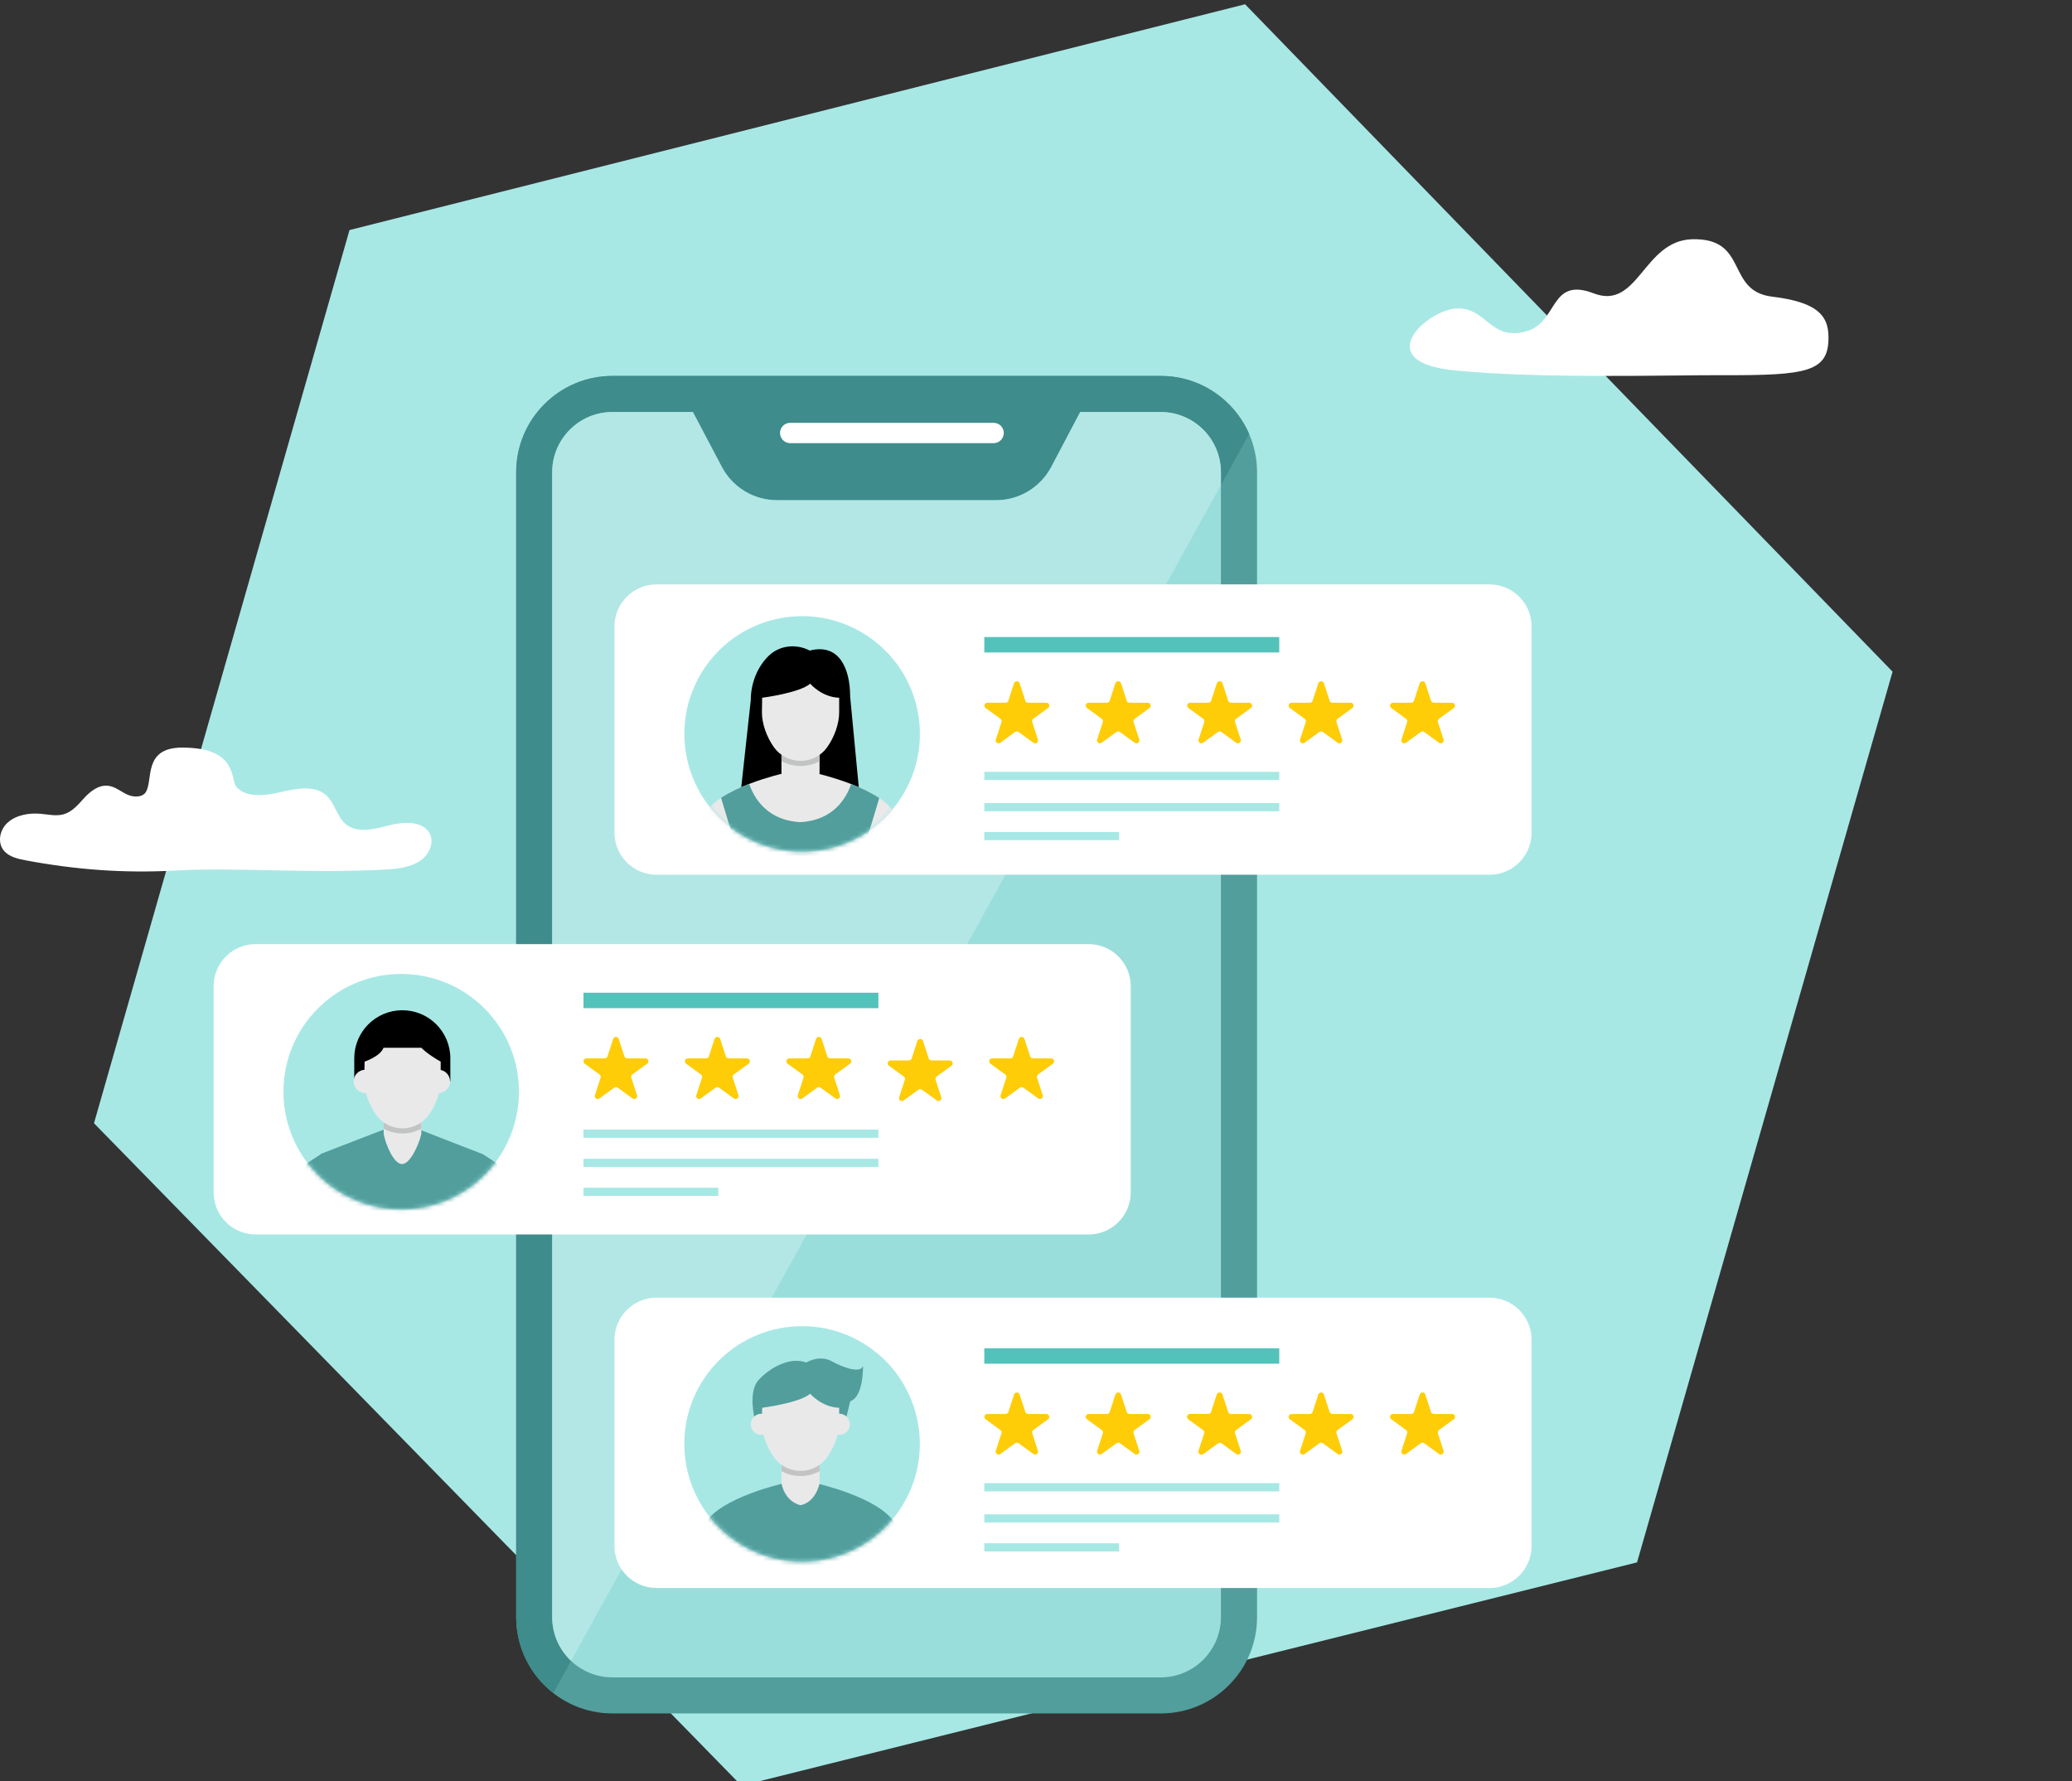 <svg width="485" height="417" viewBox="0 0 485 417" fill="none" xmlns="http://www.w3.org/2000/svg">
<rect x="0" y="0" width="485" height="417" fill="#333333" stroke="none"/>
<g clip-path="url(#clip0_2566_1033)">
<path d="M173.56 418L22 262.932L81.811 53.851L291.44 1L443 157.23L383.189 365.73L173.56 418Z" fill="#A7E8E5"/>
<path d="M40.876 203.785C29.005 204.441 17.66 203.581 6.011 201.393C4.225 201.056 2.33 200.609 1.119 199.362C-0.715 197.477 -0.163 194.3 1.815 192.54C3.793 190.78 6.773 190.252 9.523 190.497C11.284 190.654 13.09 191.087 14.789 190.638C16.912 190.078 18.319 188.306 19.744 186.763C21.167 185.22 23.095 183.695 25.288 183.936C26.933 184.117 28.229 185.246 29.692 185.954C31.155 186.662 33.281 186.737 34.12 185.434C35.915 182.645 33.395 175 42.644 175C55.992 175 53.811 182.695 55.418 184.328C57.854 186.803 62.19 186.258 65.718 185.421C69.246 184.584 73.448 183.788 76.17 186.002C78.531 187.92 78.773 191.439 81.284 193.194C83.956 195.06 87.75 194.064 90.987 193.226C94.225 192.387 98.398 192.08 100.278 194.627C101.852 196.764 100.678 199.866 98.438 201.43C96.198 202.997 93.244 203.378 90.427 203.536C72.142 204.545 55.542 202.975 40.876 203.785Z" fill="white"/>
<path d="M341.259 72.195C334.374 72.195 320.228 84.699 340.448 86.702C360.659 88.704 390.942 87.782 403.192 87.826C423.192 87.893 428.153 87.057 427.996 78.689C427.905 73.847 425.349 70.71 414.805 69.442C403.836 68.12 409.44 55.631 396.054 56.008C384.651 56.33 383.485 72.679 373.05 68.672C362.62 64.667 364.803 75.584 357.173 77.588C348.786 79.789 348.143 72.195 341.259 72.195Z" fill="white"/>
<path d="M271.701 88H143.368C130.919 88 120.824 98.095 120.824 110.544V378.55C120.824 390.999 130.919 401.093 143.368 401.093H271.701C284.15 401.093 294.245 390.999 294.245 378.55V110.544C294.231 98.095 284.15 88 271.701 88Z" fill="#519E9D"/>
<path d="M271.701 88H143.368C130.919 88 120.824 98.095 120.824 110.544V378.55C120.824 385.776 124.234 392.19 129.525 396.317L292.391 101.599C288.913 93.602 280.97 88 271.701 88Z" fill="#3E8C8B"/>
<path d="M232.581 98.974H184.964C183.651 98.974 182.582 100.043 182.582 101.356C182.582 102.668 183.651 103.737 184.964 103.737H232.581C233.894 103.737 234.963 102.668 234.963 101.356C234.963 100.057 233.894 98.974 232.581 98.974Z" fill="white"/>
<path d="M271.701 96.444H252.865L246.086 109.285C243.556 114.089 238.576 117.093 233.15 117.093H181.906C176.48 117.093 171.5 114.089 168.97 109.285L162.19 96.444H143.354C135.587 96.444 129.254 102.763 129.254 110.544V378.55C129.254 386.317 135.574 392.65 143.354 392.65H271.688C279.455 392.65 285.788 386.331 285.788 378.55V110.544C285.788 102.763 279.468 96.444 271.701 96.444Z" fill="#99DEDB"/>
<path opacity="0.85" d="M285.788 110.544V113.521L133.666 388.78C130.946 386.195 129.254 382.569 129.254 378.536V110.544C129.254 102.763 135.587 96.444 143.341 96.444H162.177L168.942 109.299C171.486 114.103 176.453 117.093 181.892 117.093H233.136C238.562 117.093 243.528 114.089 246.072 109.299L252.838 96.444H271.674C279.468 96.444 285.788 102.763 285.788 110.544Z" fill="#B6E9E6"/>
<path d="M348.642 136.795H153.693C148.239 136.795 143.828 141.206 143.828 146.659V194.899C143.828 200.353 148.239 204.764 153.693 204.764H348.642C354.095 204.764 358.506 200.353 358.506 194.899V146.659C358.506 141.22 354.095 136.795 348.642 136.795Z" fill="white"/>
<path d="M238.671 159.947L239.997 164.02C240.091 164.304 240.349 164.493 240.646 164.493H244.922C245.585 164.493 245.869 165.346 245.328 165.738L241.864 168.255C241.621 168.431 241.526 168.742 241.62 169.026L242.947 173.099C243.15 173.735 242.432 174.263 241.891 173.871L238.427 171.354C238.183 171.178 237.859 171.178 237.615 171.354L234.151 173.871C233.61 174.263 232.879 173.735 233.096 173.099L234.422 169.026C234.516 168.742 234.408 168.431 234.165 168.255L230.701 165.738C230.159 165.346 230.443 164.493 231.106 164.493H235.382C235.68 164.493 235.951 164.304 236.032 164.02L237.358 159.947C237.561 159.311 238.468 159.311 238.671 159.947Z" fill="#FECD08"/>
<path d="M262.405 159.947L263.731 164.02C263.826 164.304 264.083 164.493 264.381 164.493H268.657C269.32 164.493 269.604 165.346 269.063 165.738L265.599 168.255C265.355 168.431 265.26 168.742 265.342 169.026L266.668 173.099C266.871 173.735 266.154 174.263 265.612 173.871L262.148 171.354C261.905 171.178 261.58 171.178 261.336 171.354L257.872 173.871C257.331 174.263 256.6 173.735 256.817 173.099L258.143 169.026C258.238 168.742 258.129 168.431 257.886 168.255L254.422 165.738C253.88 165.346 254.165 164.493 254.828 164.493H259.104C259.401 164.493 259.672 164.304 259.753 164.02L261.079 159.947C261.309 159.311 262.202 159.311 262.405 159.947Z" fill="#FECD08"/>
<path d="M286.153 159.947L287.479 164.02C287.574 164.304 287.831 164.493 288.129 164.493H292.404C293.068 164.493 293.352 165.346 292.81 165.738L289.346 168.255C289.103 168.431 289.008 168.742 289.089 169.026L290.415 173.099C290.618 173.735 289.901 174.263 289.36 173.871L285.896 171.354C285.652 171.178 285.327 171.178 285.084 171.354L281.62 173.871C281.079 174.263 280.348 173.735 280.564 173.099L281.89 169.026C281.985 168.742 281.877 168.431 281.633 168.255L278.169 165.738C277.628 165.346 277.912 164.493 278.575 164.493H282.851C283.149 164.493 283.42 164.304 283.501 164.02L284.827 159.947C285.043 159.311 285.95 159.311 286.153 159.947Z" fill="#FECD08"/>
<path d="M309.901 159.947L311.227 164.02C311.322 164.304 311.579 164.493 311.877 164.493H316.153C316.816 164.493 317.1 165.346 316.558 165.738L313.094 168.255C312.851 168.431 312.756 168.742 312.837 169.026L314.163 173.099C314.366 173.735 313.649 174.263 313.108 173.871L309.644 171.354C309.4 171.178 309.076 171.178 308.832 171.354L305.368 173.871C304.827 174.263 304.096 173.735 304.312 173.099L305.638 169.026C305.733 168.742 305.625 168.431 305.381 168.255L301.917 165.738C301.376 165.346 301.66 164.493 302.323 164.493H306.599C306.897 164.493 307.168 164.304 307.249 164.02L308.575 159.947C308.791 159.311 309.684 159.311 309.901 159.947Z" fill="#FECD08"/>
<path d="M333.635 159.947L334.961 164.02C335.056 164.304 335.313 164.493 335.611 164.493H339.887C340.55 164.493 340.834 165.346 340.293 165.738L336.829 168.255C336.585 168.431 336.49 168.742 336.572 169.026L337.898 173.099C338.101 173.735 337.384 174.263 336.842 173.871L333.378 171.354C333.135 171.178 332.81 171.178 332.566 171.354L329.102 173.871C328.561 174.263 327.83 173.735 328.047 173.099L329.373 169.026C329.468 168.742 329.359 168.431 329.116 168.255L325.652 165.738C325.11 165.346 325.395 164.493 326.058 164.493H330.334C330.631 164.493 330.902 164.304 330.983 164.02L332.309 159.947C332.539 159.311 333.432 159.311 333.635 159.947Z" fill="#FECD08"/>
<path d="M299.441 180.677H230.403V182.598H299.441V180.677Z" fill="#A7E8E5"/>
<path d="M299.441 149.122H230.403V152.735H299.441V149.122Z" fill="#53C2BB"/>
<path d="M299.441 187.984H230.403V189.906H299.441V187.984Z" fill="#A7E8E5"/>
<path d="M261.958 194.764H230.403V196.685H261.958V194.764Z" fill="#A7E8E5"/>
<path d="M194.037 198.637C208.86 195.17 218.065 180.342 214.597 165.52C211.129 150.697 196.302 141.492 181.479 144.96C166.656 148.428 157.451 163.255 160.919 178.078C164.387 192.9 179.214 202.105 194.037 198.637Z" fill="#A7E8E5"/>
<mask id="mask0_2566_1033" style="mask-type:luminance" maskUnits="userSpaceOnUse" x="160" y="144" width="56" height="56">
<path d="M194.037 198.638C208.86 195.17 218.065 180.343 214.597 165.52C211.13 150.697 196.302 141.492 181.479 144.96C166.656 148.428 157.451 163.255 160.919 178.078C164.387 192.901 179.215 202.106 194.037 198.638Z" fill="white"/>
</mask>
<g mask="url(#mask0_2566_1033)">
<path d="M201.419 188.499L198.996 163.033C198.996 156.511 196.439 150.516 189.538 152.289C186.412 150.652 182.528 151.031 179.985 153.466C177.292 156.037 175.736 159.948 175.736 163.886L173.029 188.648L201.419 188.499Z" fill="black"/>
<path d="M191.838 175.414V181.016C191.838 181.016 191.053 185.4 187.359 186.145C183.516 185.13 182.921 181.016 182.921 181.016V175.414H191.838Z" fill="#E9E9EA"/>
<path d="M191.838 174.616V178.188C190.485 178.919 188.956 179.311 187.386 179.311C185.817 179.311 184.274 178.919 182.935 178.188V174.616H191.838Z" fill="#C2C4C4"/>
<path d="M196.425 163.331C192.325 163.209 189.646 160.042 189.646 160.042C187.143 162.221 178.401 163.331 178.401 163.331L178.347 166.781C178.347 169.379 179.443 172.546 181.202 174.981C182.637 176.957 184.951 178.107 187.386 178.107C189.822 178.107 192.149 176.957 193.57 174.981C195.329 172.546 196.425 169.379 196.425 166.781V163.331Z" fill="#E9E9EA"/>
<path d="M209.429 190.354C205.938 184.346 191.148 181.03 191.148 181.03L187.264 182.519L183.381 181.03C183.381 181.03 168.591 184.346 165.1 190.354L160.81 222.721L167.603 222.613L171.581 195.577C171.581 195.577 174.098 204.305 173.949 209.406C173.814 214.507 172.217 222.938 172.217 222.938H186.845H187.643H202.271C202.271 222.938 200.688 214.507 200.539 209.406C200.403 204.305 202.907 195.577 202.907 195.577L206.885 222.613L213.678 222.721L209.429 190.354Z" fill="#E9E9EA"/>
<path d="M199.24 183.533C198.063 186.903 195.018 192.058 187.305 192.451C179.578 192.045 176.534 186.862 175.357 183.493C173.097 184.372 170.742 185.468 168.78 186.767L171.432 195.563C171.473 195.631 171.514 195.712 171.554 195.793L171.595 195.563C171.595 195.563 171.703 195.955 171.879 196.578C171.906 196.672 171.933 196.781 171.96 196.889C172.65 199.528 174.085 205.509 173.976 209.392C173.841 214.493 172.244 222.924 172.244 222.924H186.872H187.67H202.298C202.298 222.924 200.715 214.493 200.566 209.392C200.431 204.291 202.934 195.563 202.934 195.563L202.988 195.942C203.042 195.806 203.11 195.671 203.178 195.563L205.816 186.808C203.868 185.522 201.513 184.413 199.24 183.533Z" fill="#519E9D"/>
</g>
<path d="M254.814 221H59.864C54.411 221 50 225.411 50 230.865V279.105C50 284.558 54.411 288.969 59.864 288.969H254.814C260.267 288.969 264.678 284.558 264.678 279.105V230.865C264.678 225.425 260.253 221 254.814 221Z" fill="white"/>
<path d="M144.829 243.206L146.155 247.279C146.25 247.564 146.507 247.753 146.805 247.753H151.081C151.744 247.753 152.028 248.606 151.487 248.998L148.023 251.515C147.779 251.691 147.684 252.002 147.779 252.286L149.105 256.359C149.308 256.995 148.591 257.523 148.05 257.13L144.586 254.614C144.342 254.438 144.017 254.438 143.774 254.614L140.31 257.13C139.768 257.523 139.038 256.995 139.254 256.359L140.58 252.286C140.675 252.002 140.567 251.691 140.323 251.515L136.859 248.998C136.318 248.606 136.602 247.753 137.265 247.753H141.541C141.839 247.753 142.109 247.564 142.191 247.279L143.517 243.206C143.733 242.57 144.626 242.57 144.829 243.206Z" fill="#FECD08"/>
<path d="M168.577 243.206L169.903 247.279C169.998 247.564 170.255 247.753 170.553 247.753H174.829C175.492 247.753 175.776 248.606 175.235 248.998L171.771 251.515C171.527 251.691 171.432 252.002 171.514 252.286L172.84 256.359C173.043 256.995 172.325 257.523 171.784 257.13L168.32 254.614C168.077 254.438 167.752 254.438 167.508 254.614L164.044 257.13C163.503 257.523 162.772 256.995 162.989 256.359L164.315 252.286C164.409 252.002 164.301 251.691 164.058 251.515L160.594 248.998C160.052 248.606 160.336 247.753 161 247.753H165.276C165.573 247.753 165.844 247.564 165.925 247.279L167.251 243.206C167.468 242.57 168.374 242.57 168.577 243.206Z" fill="#FECD08"/>
<path d="M192.325 243.206L193.651 247.279C193.746 247.564 194.003 247.753 194.301 247.753H198.576C199.24 247.753 199.524 248.606 198.982 248.998L195.518 251.515C195.275 251.691 195.18 252.002 195.275 252.286L196.601 256.359C196.804 256.995 196.087 257.523 195.545 257.13L192.081 254.614C191.838 254.438 191.513 254.438 191.269 254.614L187.805 257.13C187.264 257.523 186.533 256.995 186.75 256.359L188.076 252.286C188.171 252.002 188.062 251.691 187.819 251.515L184.355 248.998C183.814 248.606 184.098 247.753 184.761 247.753H189.037C189.334 247.753 189.605 247.564 189.686 247.279L191.012 243.206C191.215 242.57 192.108 242.57 192.325 243.206Z" fill="#FECD08"/>
<path d="M216.059 243.679L217.385 247.752C217.48 248.036 217.737 248.226 218.035 248.226H222.311C222.974 248.226 223.258 249.078 222.717 249.471L219.253 251.987C219.009 252.163 218.914 252.475 218.995 252.759L220.322 256.832C220.525 257.468 219.807 257.996 219.266 257.603L215.802 255.086C215.558 254.91 215.234 254.91 214.99 255.086L211.526 257.603C210.985 257.996 210.254 257.468 210.471 256.832L211.797 252.759C211.891 252.475 211.783 252.163 211.54 251.987L208.076 249.471C207.534 249.078 207.818 248.226 208.481 248.226H212.757C213.055 248.226 213.326 248.036 213.407 247.752L214.733 243.679C214.963 243.043 215.856 243.043 216.059 243.679Z" fill="#FECD08"/>
<path d="M239.807 243.206L241.133 247.279C241.228 247.564 241.485 247.753 241.783 247.753H246.059C246.722 247.753 247.006 248.606 246.465 248.998L243.001 251.515C242.757 251.691 242.662 252.002 242.744 252.286L244.07 256.359C244.273 256.995 243.555 257.523 243.014 257.13L239.55 254.614C239.307 254.438 238.982 254.438 238.738 254.614L235.274 257.13C234.733 257.523 234.002 256.995 234.219 256.359L235.545 252.286C235.639 252.002 235.531 251.691 235.288 251.515L231.824 248.998C231.282 248.606 231.566 247.753 232.23 247.753H236.505C236.803 247.753 237.074 247.564 237.155 247.279L238.481 243.206C238.698 242.57 239.604 242.57 239.807 243.206Z" fill="#FECD08"/>
<path d="M205.613 264.423H136.575V266.345H205.613V264.423Z" fill="#A7E8E5"/>
<path d="M205.613 232.381H136.575V235.994H205.613V232.381Z" fill="#53C2BB"/>
<path d="M205.613 271.244H136.575V273.166H205.613V271.244Z" fill="#A7E8E5"/>
<path d="M168.13 278.023H136.575V279.945H168.13V278.023Z" fill="#A7E8E5"/>
<path d="M113.399 275.037C124.164 264.273 124.164 246.82 113.399 236.056C102.635 225.292 85.183 225.292 74.419 236.056C63.654 246.82 63.654 264.273 74.419 275.037C85.183 285.801 102.635 285.801 113.399 275.037Z" fill="#A7E8E5"/>
<mask id="mask1_2566_1033" style="mask-type:luminance" maskUnits="userSpaceOnUse" x="66" y="227" width="56" height="57">
<path d="M113.4 275.037C124.164 264.273 124.164 246.821 113.4 236.056C102.636 225.292 85.183 225.292 74.419 236.056C63.654 246.821 63.654 264.273 74.419 275.037C85.183 285.802 102.636 285.802 113.4 275.037Z" fill="white"/>
</mask>
<g mask="url(#mask1_2566_1033)">
<path d="M124.18 295.925L122.408 280.012C122.096 277.455 120.649 275.155 118.456 273.72L112.936 270.121L112.909 270.256V270.134L108.362 268.375L103.734 266.576L99.905 265.087L98.227 264.438L94.005 266.589L89.783 264.438L88.308 265.006L84.682 266.4L79.783 268.294L75.074 270.121V270.188L69.689 273.707C67.497 275.141 66.049 277.441 65.737 279.999L63.965 295.912H75.142L75.169 309.146H112.827L112.854 295.912H124.18V295.925Z" fill="#519E9D"/>
</g>
<mask id="mask2_2566_1033" style="mask-type:luminance" maskUnits="userSpaceOnUse" x="66" y="227" width="56" height="57">
<path d="M113.4 275.037C124.164 264.273 124.164 246.821 113.4 236.056C102.636 225.292 85.183 225.292 74.419 236.056C63.654 246.821 63.654 264.273 74.419 275.037C85.183 285.802 102.636 285.802 113.4 275.037Z" fill="white"/>
</mask>
<g mask="url(#mask2_2566_1033)">
<path d="M94.167 236.482C87.956 236.482 82.922 241.516 82.922 247.727V253.085H105.412V247.727C105.412 241.516 100.378 236.482 94.167 236.482Z" fill="black"/>
<path d="M98.619 261.474V265.412C98.619 265.412 98.592 265.534 98.552 265.723C97.97 268.037 96.007 272.53 94.073 272.489C92.151 272.449 90.257 267.861 89.824 265.507C89.81 265.439 89.81 265.399 89.81 265.399V261.461H98.619V261.474Z" fill="#E9E9EA"/>
<path d="M98.619 260.69V264.222C97.279 264.939 95.764 265.331 94.208 265.331C92.651 265.331 91.136 264.939 89.796 264.222V260.69H98.619Z" fill="#C2C4C4"/>
<path d="M88.254 253.139C88.254 251.637 87.036 250.406 85.52 250.406C84.019 250.406 82.787 251.624 82.787 253.139C82.787 254.641 84.005 255.873 85.52 255.873C87.036 255.873 88.254 254.655 88.254 253.139Z" fill="#E9E9EA"/>
<path d="M105.344 253.139C105.344 251.637 104.126 250.406 102.611 250.406C101.109 250.406 99.877 251.624 99.877 253.139C99.877 254.641 101.095 255.873 102.611 255.873C104.126 255.873 105.344 254.655 105.344 253.139Z" fill="#E9E9EA"/>
<path d="M103.152 248.511C99.931 246.712 98.619 245.264 98.619 245.264H89.769C89.052 247.266 85.344 248.511 85.344 248.511L85.263 252.936C85.263 255.507 86.346 258.633 88.091 261.041C88.795 262.016 89.729 262.787 90.77 263.315C91.826 263.843 93.003 264.127 94.207 264.127C96.63 264.127 98.916 262.99 100.324 261.041C102.069 258.633 103.152 255.507 103.152 252.936V248.511Z" fill="#E9E9EA"/>
</g>
<path d="M348.642 303.761H153.693C148.239 303.761 143.828 308.172 143.828 313.626V361.866C143.828 367.319 148.239 371.73 153.693 371.73H348.642C354.095 371.73 358.506 367.319 358.506 361.866V313.626C358.506 308.186 354.095 303.761 348.642 303.761Z" fill="white"/>
<path d="M238.671 326.439L239.997 330.512C240.092 330.797 240.349 330.986 240.647 330.986H244.923C245.586 330.986 245.87 331.838 245.329 332.231L241.865 334.748C241.621 334.924 241.526 335.235 241.621 335.519L242.947 339.592C243.15 340.228 242.433 340.756 241.892 340.363L238.428 337.846C238.184 337.671 237.859 337.671 237.616 337.846L234.152 340.363C233.61 340.756 232.88 340.228 233.096 339.592L234.422 335.519C234.517 335.235 234.409 334.924 234.165 334.748L230.701 332.231C230.16 331.838 230.444 330.986 231.107 330.986H235.383C235.681 330.986 235.951 330.797 236.032 330.512L237.359 326.439C237.562 325.803 238.468 325.803 238.671 326.439Z" fill="#FECD08"/>
<path d="M262.406 326.439L263.732 330.512C263.827 330.797 264.084 330.986 264.381 330.986H268.657C269.32 330.986 269.605 331.838 269.063 332.231L265.599 334.748C265.356 334.924 265.261 335.235 265.342 335.519L266.668 339.592C266.871 340.228 266.154 340.756 265.613 340.363L262.149 337.846C261.905 337.671 261.58 337.671 261.337 337.846L257.873 340.363C257.331 340.756 256.601 340.228 256.817 339.592L258.143 335.519C258.238 335.235 258.13 334.924 257.886 334.748L254.422 332.231C253.881 331.838 254.165 330.986 254.828 330.986H259.104C259.402 330.986 259.672 330.797 259.754 330.512L261.08 326.439C261.31 325.803 262.203 325.803 262.406 326.439Z" fill="#FECD08"/>
<path d="M286.153 326.439L287.479 330.512C287.574 330.797 287.831 330.986 288.129 330.986H292.405C293.068 330.986 293.352 331.838 292.811 332.231L289.347 334.748C289.103 334.924 289.009 335.235 289.09 335.519L290.416 339.592C290.619 340.228 289.902 340.756 289.36 340.363L285.896 337.846C285.653 337.671 285.328 337.671 285.084 337.846L281.62 340.363C281.079 340.756 280.348 340.228 280.565 339.592L281.891 335.519C281.986 335.235 281.877 334.924 281.634 334.748L278.17 332.231C277.628 331.838 277.913 330.986 278.576 330.986H282.852C283.149 330.986 283.42 330.797 283.501 330.512L284.827 326.439C285.044 325.803 285.95 325.803 286.153 326.439Z" fill="#FECD08"/>
<path d="M285.382 326.007C285.152 326.047 284.922 326.183 284.841 326.453L283.515 330.526C283.42 330.811 283.163 331 282.865 331H278.589C277.926 331 277.642 331.852 278.183 332.245L281.648 334.762C281.891 334.938 281.986 335.249 281.905 335.533L280.579 339.606C280.376 340.242 281.093 340.77 281.634 340.377L285.098 337.86C285.193 337.793 285.287 337.779 285.396 337.766V326.007H285.382Z" fill="#FECD08"/>
<path d="M309.901 326.439L311.228 330.512C311.322 330.797 311.579 330.986 311.877 330.986H316.153C316.816 330.986 317.1 331.838 316.559 332.231L313.095 334.748C312.851 334.924 312.757 335.235 312.838 335.519L314.164 339.592C314.367 340.228 313.65 340.756 313.108 340.363L309.644 337.846C309.401 337.671 309.076 337.671 308.832 337.846L305.368 340.363C304.827 340.756 304.096 340.228 304.313 339.592L305.639 335.519C305.734 335.235 305.625 334.924 305.382 334.748L301.918 332.231C301.377 331.838 301.661 330.986 302.324 330.986H306.6C306.897 330.986 307.168 330.797 307.249 330.512L308.575 326.439C308.792 325.803 309.685 325.803 309.901 326.439Z" fill="#FECD08"/>
<path d="M333.636 326.439L334.962 330.512C335.057 330.797 335.314 330.986 335.611 330.986H339.887C340.55 330.986 340.835 331.838 340.293 332.231L336.829 334.748C336.586 334.924 336.491 335.235 336.572 335.519L337.898 339.592C338.101 340.228 337.384 340.756 336.843 340.363L333.379 337.846C333.135 337.671 332.81 337.671 332.567 337.846L329.103 340.363C328.561 340.756 327.831 340.228 328.047 339.592L329.373 335.519C329.468 335.235 329.36 334.924 329.116 334.748L325.652 332.231C325.111 331.838 325.395 330.986 326.058 330.986H330.334C330.632 330.986 330.902 330.797 330.984 330.512L332.31 326.439C332.54 325.803 333.433 325.803 333.636 326.439Z" fill="#FECD08"/>
<path d="M299.441 347.184H230.403V349.105H299.441V347.184Z" fill="#A7E8E5"/>
<path d="M299.441 315.614H230.403V319.227H299.441V315.614Z" fill="#53C2BB"/>
<path d="M299.441 354.478H230.403V356.399H299.441V354.478Z" fill="#A7E8E5"/>
<path d="M261.959 361.256H230.403V363.178H261.959V361.256Z" fill="#A7E8E5"/>
<path d="M211.249 352.392C219.198 339.409 215.119 322.441 202.136 314.491C189.154 306.542 172.186 310.622 164.236 323.604C156.287 336.586 160.366 353.555 173.349 361.504C186.331 369.454 203.299 365.374 211.249 352.392Z" fill="#A7E8E5"/>
<mask id="mask3_2566_1033" style="mask-type:luminance" maskUnits="userSpaceOnUse" x="160" y="310" width="56" height="56">
<path d="M211.25 352.392C219.2 339.409 215.12 322.44 202.137 314.491C189.155 306.541 172.186 310.621 164.236 323.603C156.287 336.586 160.367 353.555 173.349 361.504C186.332 369.454 203.3 365.374 211.25 352.392Z" fill="white"/>
</mask>
<g mask="url(#mask3_2566_1033)">
<path d="M176.642 332.109C176.642 332.109 175.073 325.858 177.508 323.111C179.944 320.364 184.775 317.455 188.712 318.943C188.712 318.943 191.811 317.062 194.653 318.632C197.481 320.202 201.567 321.582 202 319.687C202 319.687 202.23 326.886 199.01 328.023L197.67 333.571H177.035L176.642 332.109Z" fill="#519E9D"/>
<path d="M209.429 356.561C205.938 350.553 191.148 347.238 191.148 347.238L187.264 348.726L183.381 347.238C183.381 347.238 168.591 350.553 165.1 356.561L160.81 388.929L167.603 388.82L171.581 361.784C171.581 361.784 174.098 370.512 173.949 375.613C173.814 380.715 172.217 389.145 172.217 389.145H186.845H187.643H202.271C202.271 389.145 200.688 380.715 200.539 375.613C200.403 370.512 202.907 361.784 202.907 361.784L206.885 388.82L213.678 388.929L209.429 356.561Z" fill="#519E9D"/>
<path d="M191.838 341.622V347.224C191.838 347.224 191.053 351.608 187.359 352.352C183.516 351.337 182.921 347.224 182.921 347.224V341.622H191.838Z" fill="#E9E9EA"/>
<path d="M191.838 340.824V344.396C190.485 345.127 188.956 345.519 187.386 345.519C185.817 345.519 184.274 345.127 182.935 344.396V340.824H191.838Z" fill="#C2C4C4"/>
<path d="M196.425 329.538C192.325 329.416 189.646 326.25 189.646 326.25C187.143 328.429 178.401 329.538 178.401 329.538L178.347 332.989C178.347 335.587 179.443 338.753 181.202 341.189C182.637 343.164 184.951 344.315 187.386 344.315C189.822 344.315 192.149 343.164 193.57 341.189C195.329 338.753 196.425 335.587 196.425 332.989V329.538Z" fill="#E9E9EA"/>
<path d="M180.688 333.409C180.688 334.776 179.578 335.885 178.212 335.885C176.845 335.885 175.735 334.776 175.735 333.409C175.735 332.042 176.845 330.933 178.212 330.933C179.578 330.933 180.688 332.042 180.688 333.409Z" fill="#E9E9EA"/>
<path d="M198.942 333.409C198.942 334.776 197.832 335.885 196.466 335.885C195.099 335.885 193.989 334.776 193.989 333.409C193.989 332.042 195.099 330.933 196.466 330.933C197.832 330.933 198.942 332.042 198.942 333.409Z" fill="#E9E9EA"/>
</g>
</g>
<defs>
<clipPath id="clip0_2566_1033">
<rect width="485" height="417" fill="white"/>
</clipPath>
</defs>
</svg>
